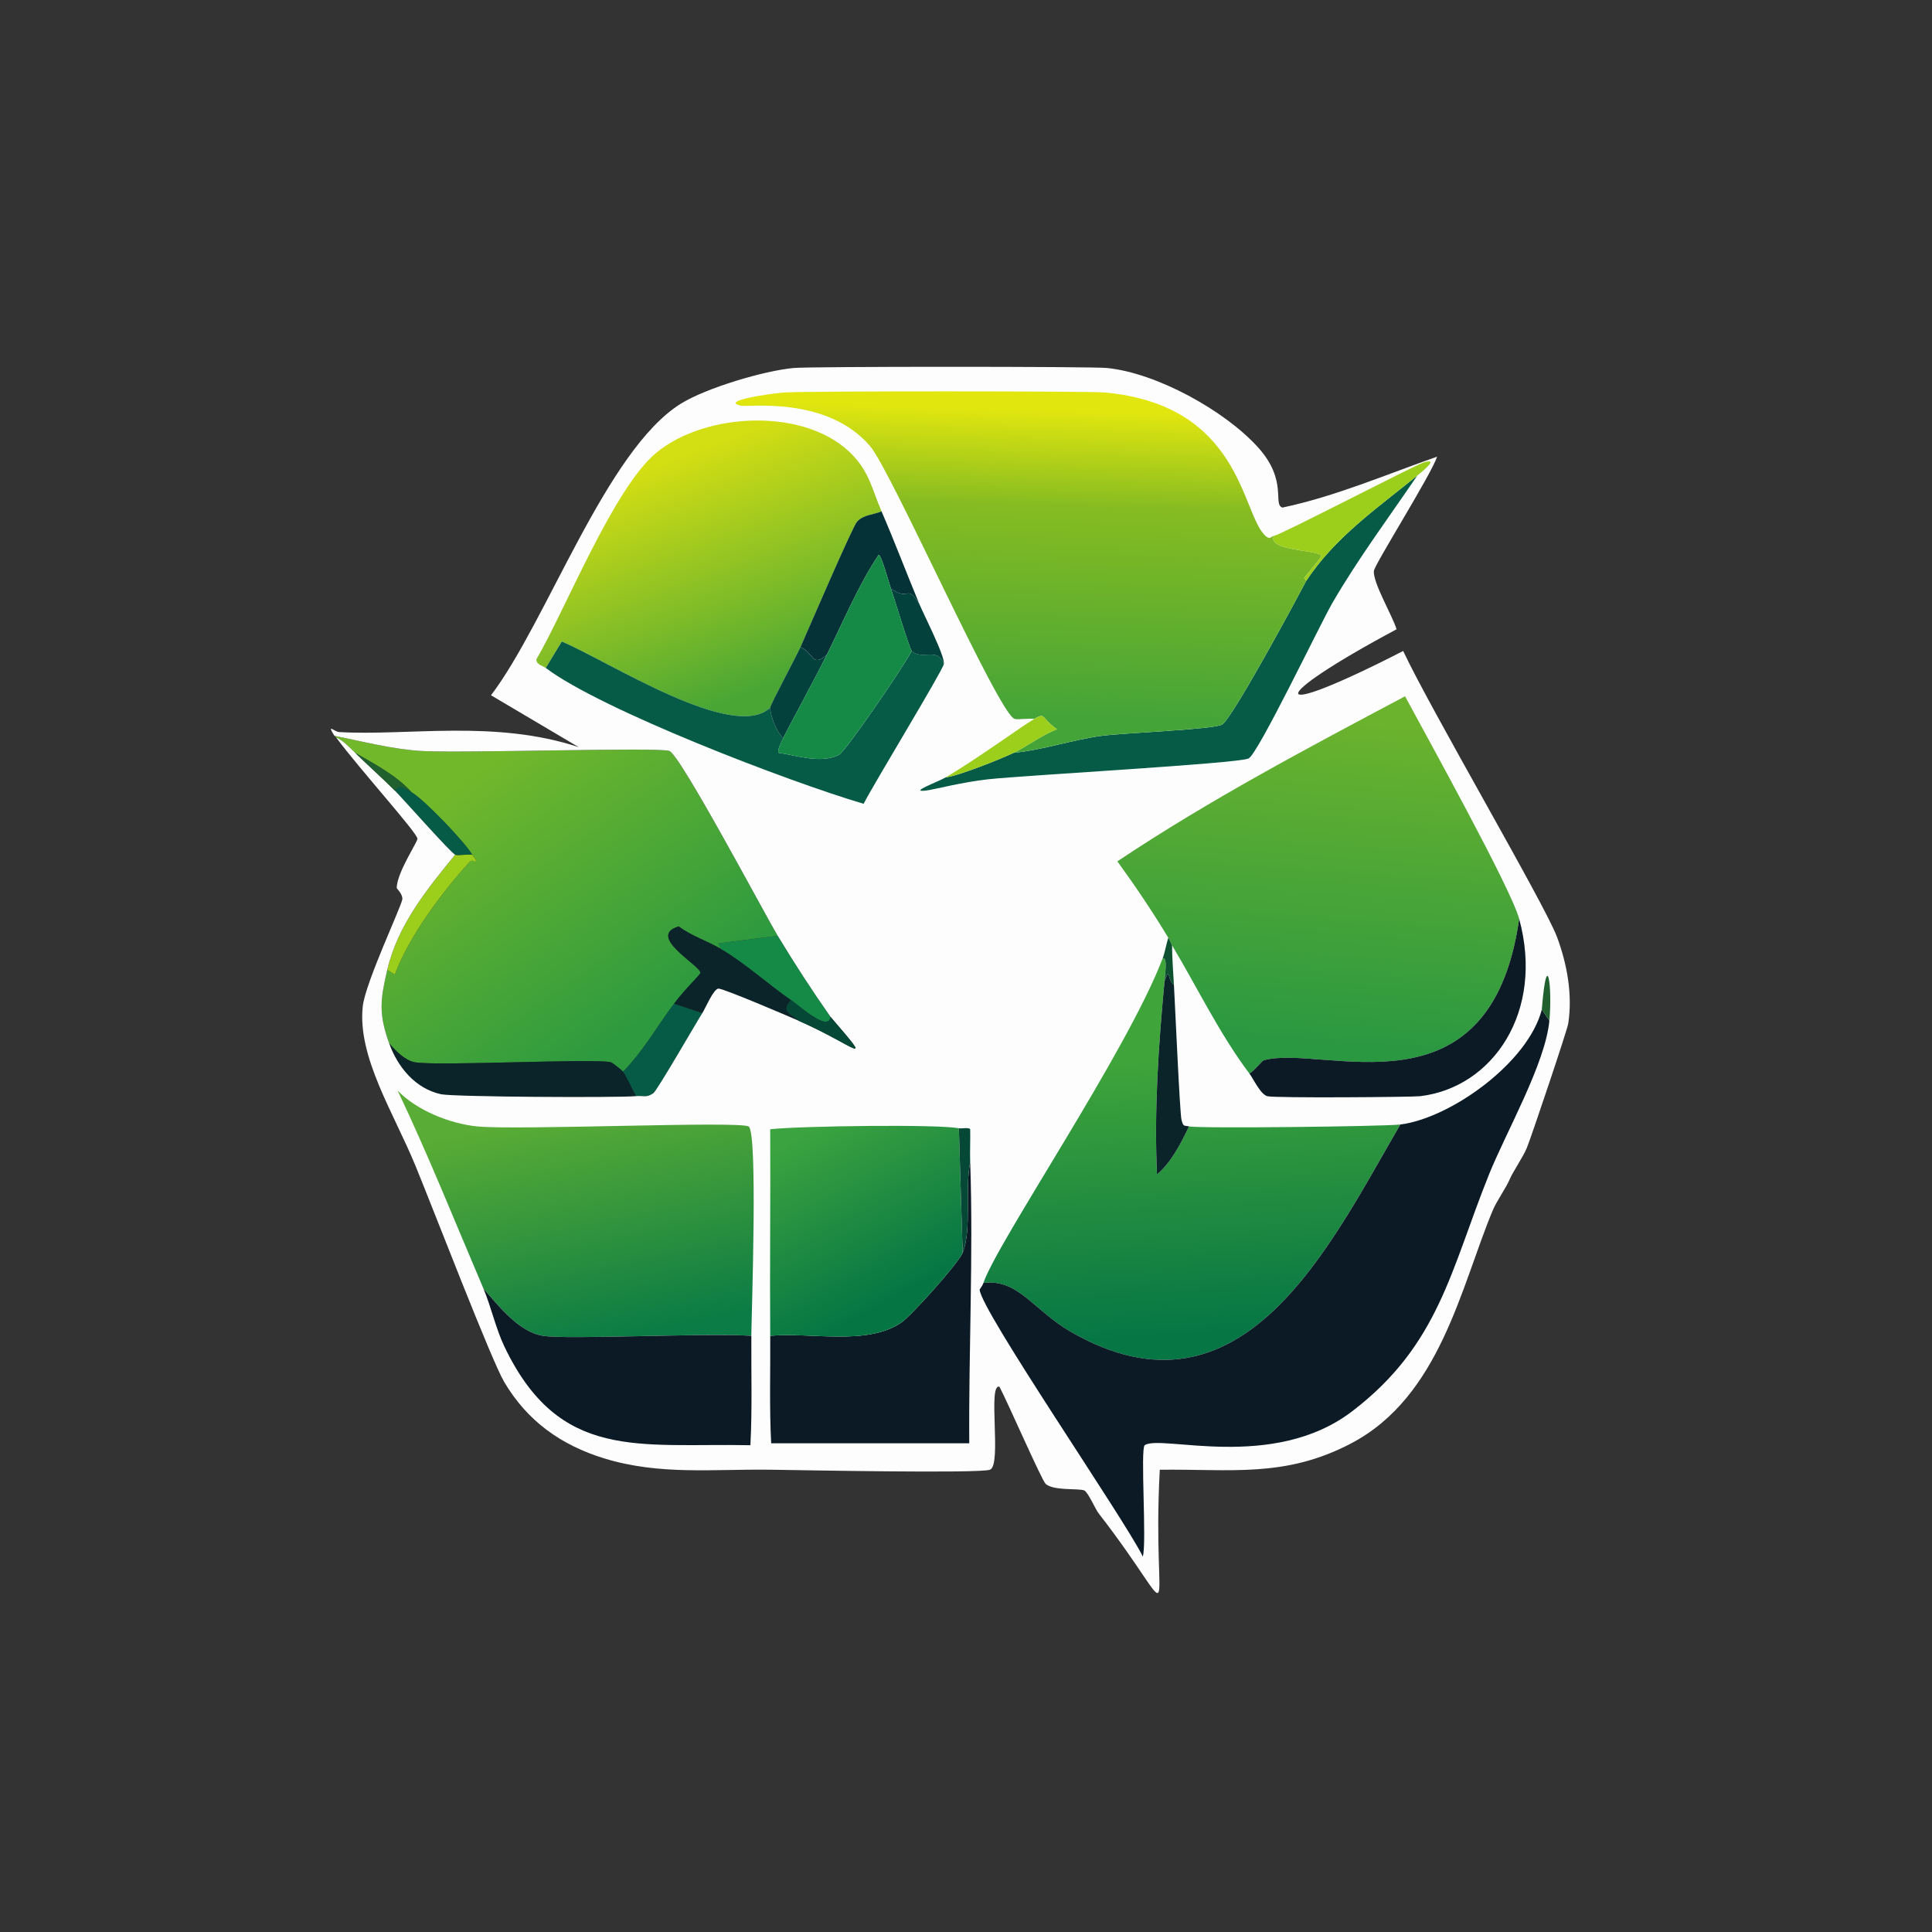 <?xml version="1.0" encoding="UTF-8"?> <svg xmlns="http://www.w3.org/2000/svg" xmlns:xlink="http://www.w3.org/1999/xlink" id="_Слой_1" data-name="Слой 1" version="1.1" viewBox="0 0 1000 1000"><rect x="0" y="0" width="1000" height="1000" fill="#333333" stroke="none"/><defs><style> .cls-1 { fill: url(#_Безымянный_градиент_12); } .cls-1, .cls-2, .cls-3, .cls-4, .cls-5, .cls-6, .cls-7, .cls-8, .cls-9, .cls-10, .cls-11, .cls-12, .cls-13, .cls-14, .cls-15, .cls-16, .cls-17, .cls-18, .cls-19, .cls-20, .cls-21, .cls-22, .cls-23, .cls-24 { stroke-width: 0px; } .cls-2 { fill: #0a2429; } .cls-3 { fill: #8bb38d; } .cls-4 { fill: #9cce1c; } .cls-5 { fill: #064836; } .cls-6 { fill: #73a27b; } .cls-7 { fill: #74b366; } .cls-8 { fill: #fdfdfd; } .cls-9 { fill: url(#_Безымянный_градиент_16); } .cls-10 { fill: #bcbbb7; } .cls-11 { fill: #053236; } .cls-12 { fill: url(#_Безымянный_градиент_13); } .cls-13 { fill: url(#_Безымянный_градиент_17); } .cls-14 { fill: url(#_Безымянный_градиент_14); } .cls-15 { fill: #158a46; } .cls-16 { fill: #03413c; } .cls-17 { fill: #1f602e; } .cls-18 { fill: #055b46; } .cls-19 { fill: #c3ddd0; } .cls-20 { fill: url(#_Безымянный_градиент_15); } .cls-25 { display: none; } .cls-21 { fill: #0d5130; } .cls-22 { fill: #d3d0d1; } .cls-23 { fill: url(#_Безымянный_градиент_11); } .cls-24 { fill: #0b1a25; } </style><linearGradient id="_Безымянный_градиент_11" data-name="Безымянный градиент 11" x1="234.13" y1="407.57" x2="324.37" y2="535.1" gradientUnits="userSpaceOnUse"><stop offset="0" stop-color="#72b82b"></stop><stop offset="1" stop-color="#2d9a3f"></stop></linearGradient><linearGradient id="_Безымянный_градиент_16" data-name="Безымянный градиент 16" x1="297.17" y1="574.94" x2="322.08" y2="692.44" gradientUnits="userSpaceOnUse"><stop offset="0" stop-color="#59ac35"></stop><stop offset="1" stop-color="#0b7c45"></stop></linearGradient><linearGradient id="_Безымянный_градиент_12" data-name="Безымянный градиент 12" x1="533.29" y1="212.19" x2="528.87" y2="371.29" gradientUnits="userSpaceOnUse"><stop offset="0" stop-color="#e1e60f"></stop><stop offset=".31" stop-color="#86bc21"></stop><stop offset="1" stop-color="#44a438"></stop></linearGradient><linearGradient id="_Безымянный_градиент_17" data-name="Безымянный градиент 17" x1="418.94" y1="585.66" x2="465.43" y2="670.41" gradientUnits="userSpaceOnUse"><stop offset="0" stop-color="#3ba33f"></stop><stop offset="1" stop-color="#057544"></stop></linearGradient><linearGradient id="_Безымянный_градиент_13" data-name="Безымянный градиент 13" x1="688.98" y1="371.7" x2="676.4" y2="540.16" gradientUnits="userSpaceOnUse"><stop offset="0" stop-color="#6bb32d"></stop><stop offset="1" stop-color="#2a9841"></stop></linearGradient><linearGradient id="_Безымянный_градиент_14" data-name="Безымянный градиент 14" x1="612.43" y1="548.37" x2="620.96" y2="690.68" gradientUnits="userSpaceOnUse"><stop offset="0" stop-color="#3fa43a"></stop><stop offset="1" stop-color="#067645"></stop></linearGradient><linearGradient id="_Безымянный_градиент_15" data-name="Безымянный градиент 15" x1="343.31" y1="239.95" x2="387.7" y2="358.88" gradientUnits="userSpaceOnUse"><stop offset="0" stop-color="#d3de13"></stop><stop offset="1" stop-color="#49a635"></stop></linearGradient></defs><g id="Background" class="cls-25"><path class="cls-3" d="M687.7.07c8.95,6,20.54,4.9,30.76,5.86.18.02,2.75,1.94,2.93,1.95,44.88,3.43,81.74-7.11,136.71,34.18,12.49,9.38,70.88,72.88,79.58,85.44,10.72,15.47,35.97,73.18,39.06,90.81,2.95,16.81,1.22,37.6,3.91,54.68,2.17,13.77,12.26,39.49,15.62,55.66,1.59,7.64,1.08,18.1,3.91,19.04.06,110.67.07,221.33,0,332-27.47,55.76-11.13,82.16-39.06,147.93-26.05,61.35-100.83,151.97-171.37,158.68-23.15,2.2-42.3-7.3-78.12-1.95-6.88,1.03-45.66,10.37-45.41,15.62-12.37,0-24.74,0-37.11,0-.9-2.67-4.37-2.98-3.91,0-76.49.04-152.98.04-229.47,0-15.29-6.71-38.4-3.53-24.41-.98v.98c-2.6,0-5.21,0-7.81,0-5.32-3.76-14.09-3.82-19.53,0-10.09,0-20.18,0-30.27,0,.46-4,4.08-8.23,1.46-9.76-53.62-16.25-61.09-6.77-87.88-4.88-84.79,5.96-168.3-96.52-195.78-168.44-22.91-59.96-1.28-79.06-31.25-121.57-.08-114.9-.06-229.8,0-344.69v-7.81c0-1.63,0-3.25,0-4.88,4.87-20.82,17.69-54.57,21.48-72.75,5.95-28.55,4.53-58.89,19.53-98.62,18.97-50.27,71.15-108.51,120.59-130.36,46.19-20.41,76.44-14,82.02-15.62,1.18-.34,6.18-8.41,20.51-12.69,15.47-4.62,35.99-2,44.43-7.81C435.12-.02,561.41-.02,687.7.07Z"></path><path class="cls-7" d="M308.83.07c-8.44,5.81-28.96,3.19-44.43,7.81-14.33,4.28-19.33,12.35-20.51,12.69-5.58,1.62-35.83-4.78-82.02,15.62-49.45,21.85-101.62,80.08-120.59,130.36-15,39.73-13.58,70.07-19.53,98.62-3.79,18.18-16.61,51.93-21.48,72.75C.33,225.3.22,112.68.27.07,103.12.01,205.98.14,308.83.07Z"></path><path class="cls-7" d="M1000.17,679.69c-.07,106.76.05,213.52,0,320.28-111.32.05-222.63-.07-333.95,0-.25-5.26,38.52-14.6,45.41-15.62,35.82-5.35,54.97,4.16,78.12,1.95,70.54-6.71,145.32-97.32,171.37-158.68,27.92-65.78,11.59-92.17,39.06-147.93Z"></path><path class="cls-7" d="M687.7.07c104.16.07,208.31-.05,312.47,0,.05,115.87-.06,231.75,0,347.62-2.82-.94-2.32-11.4-3.91-19.04-3.36-16.17-13.46-41.89-15.62-55.66-2.69-17.08-.96-37.88-3.91-54.68-3.09-17.63-28.34-75.34-39.06-90.81-8.7-12.56-67.1-76.06-79.58-85.44C803.13.76,766.27,11.3,721.39,7.88c-.18-.01-2.75-1.94-2.93-1.95-10.22-.95-21.81.14-30.76-5.86Z"></path><path class="cls-7" d="M313.71,999.97c-104.48-.07-208.96.05-313.45,0-.05-101.55.07-203.11,0-304.66,29.96,42.51,8.34,61.61,31.25,121.57,27.48,71.92,111,174.4,195.78,168.44,26.79-1.88,34.26-11.37,87.88,4.88,2.61,1.53-1,5.76-1.46,9.76Z"></path><path class="cls-6" d="M395.74,999.97c-6.84,0-13.67,0-20.51,0,0-1.72-2.12-.65-3.91-.98-13.99-2.55,9.12-5.73,24.41.98Z"></path><path class="cls-19" d="M363.51,999.97c-6.51,0-13.02,0-19.53,0,5.44-3.82,14.21-3.76,19.53,0Z"></path><path class="cls-6" d="M.27,350.62c0-2.6,0-5.21,0-7.81v7.81Z"></path><path class="cls-19" d="M629.11,999.97c-1.3,0-2.6,0-3.91,0-.47-2.98,3-2.67,3.91,0Z"></path><path class="cls-3" d="M375.23,999.97c-1.3,0-2.6,0-3.91,0v-.98c1.79.33,3.92-.74,3.91.98Z"></path><path class="cls-10" d="M473.37,93.81c134.92-7.42,246.86,41.82,328.58,148.91,108.63,142.35,123.8,317.74,33.2,473.59-57.1,98.21-149.35,197.91-265.11,221.17-190.19,38.21-335.34-82.07-418.42-241.68C15.65,434.57,189.95,109.4,473.37,93.81Z"></path><path class="cls-3" d="M977.22,749.02c3.56-.38-6.93,28.6-8.3,31.74-1.91,4.36-26.02,48.94-26.36,36.13q17.33-33.93,34.66-67.86Z"></path><path class="cls-6" d="M766.31,976.53c8.29-.26,6.94,2.91-4.88,1.95-.57-.66,4.62-1.94,4.88-1.95Z"></path><path class="cls-10" d="M312.74,754.88c-2.18,11.27,3.63,4.79,6.84,7.32.57.45,1.35,6.54,2.93,8.79,11.17,15.91,36.87,44.5,53.22,54.19,17.63,8.52,74.6,30.37,88.86,33.2,12.57,2.49,21.19,1.08,30.27,1.95.96.09,5.39,4.07,18.55,3.91,3.42-.04,2.63-7.35,15.62,3.91,5.8-11.39,11.81-6.59,15.62-7.81,8.44-2.7,12.01-10.06,21.48.98,9.59-1.46,15.86-10.08,23.44-15.62,16.92-6.21,23.16-4.55,24.41-4.88,9.45-2.52,9.79-11,12.69-12.69,2.76-1.61,6.38-.67,6.84-.98,2.47-1.67,25.49-21.26,25.88-22.95,1.04-4.61-6.91-5.19,3.42-15.14,14.79-14.24,16.18,8.55,27.34-19.53,14.8,3.75,15.89-11.08,9.28-22.46,46.12-24.25,56.82-81.34,73.24-120.59,2.08-4.96,7.13-12.01,8.79-16.11,17.65-1.97,3.4,18.29,5.86,27.83,1.23,4.77,10.71,1.07,5.86,29.29-13.47,6.12-6.75,37.72-17.58,45.89,4.15,9.38-2.17,31.31-11.72,25.39-4.6,9.77-1.74,13.88-1.95,14.65-.5,1.75-9.13,4.25-10.74,5.86-2.36,2.36-15.88,34.94-39.55,53.22-1.73,1.34-6.26.65-7.81,1.95-1.58,1.33-2,7.75-2.44,8.3-1.57,1.98-33.29,30.34-37.59,33.69-.23.18-5.14.44-5.86.98-3.7,2.8-4.35,6.46-4.88,6.84-18.74,13.32-39.13,24.85-61.52,30.27-37.48,18.07-85.64,19.69-126.94,13.67-.48-.07-4.44-3.11-8.79-3.91-.48-.09-5.17,1.98-9.76.98-5.03-1.09-29.9-10.06-36.13-12.69-.51-.22-8.28-6.62-8.79-6.84-5.14-2.18-17.54,2-14.65-8.79-8.95-3.66-26.92-7.26-28.32-7.81-34.04-13.36-55.56-39.95-81.54-63.96-1.11-12.87-17.41-8.15-5.86-19.53-3.23-5.23-7.43-1.59-13.18-4.39-7.8-3.8-5.42-10.81-9.28-17.09-2.35-3.82-9.89-11.65-11.72-15.62-.4-.86-.62-5.2-5.86-17.58-.73-1.72-2.63-17.97-12.69-27.34-.02-26.11-7.63-13.18-9.76-17.58-.74-1.53,2.24-3.5,1.95-8.79-.4-7.4-5.41-38.65-4.88-41.01.43-1.94,5.07-5.92,5.86-8.79,2.16-7.83.84-16.32,3.91-23.92,9.45,23.01,39.23,100.53,45.89,111.81,11.97,20.24,29.39,32.68,51.75,39.55Z"></path><path class="cls-22" d="M699.42,747.06c6.62,11.38,5.52,26.21-9.28,22.46-11.16,28.08-12.55,5.29-27.34,19.53-10.33,9.94-2.37,10.53-3.42,15.14-.38,1.69-23.41,21.27-25.88,22.95-.46.31-4.08-.64-6.84.98-2.9,1.7-3.24,10.18-12.69,12.69-1.25.33-7.49-1.33-24.41,4.88-7.58,5.55-13.85,14.16-23.44,15.62-9.47-11.03-13.04-3.68-21.48-.98-3.81,1.22-9.83-3.58-15.62,7.81-12.99-11.26-12.21-3.95-15.62-3.91-13.17.17-17.6-3.81-18.55-3.91-9.08-.87-17.7.54-30.27-1.95-14.26-2.83-71.23-24.68-88.86-33.2-16.35-9.69-42.05-38.28-53.22-54.19-1.58-2.25-2.36-8.33-2.93-8.79-3.2-2.54-9.02,3.95-6.84-7.32,28.67,8.8,56.18,5.48,85.93,5.86,3.06,16.51,11.48,7.63,20.02,10.74,2.03.74,7.33,11.38,38.08,18.55,4.64,1.08,17,1.25,22.46,1.95.32.04,4.9,2.84,5.86,2.93,2.7.26,40.83.21,42.96,0,.61-.06,6.03-2.81,6.84-2.93,11.7-1.67,22.52-.74,33.69-8.79,44.7,57.59,27.36,59.4,31.74-22.46,37.06-.45,64.93,4.31,99.11-13.67Z"></path><path class="cls-22" d="M568.57,783.19c-11.17,8.05-21.99,7.12-33.69,8.79-.8.11-6.22,2.87-6.84,2.93-2.14.21-40.26.26-42.96,0-.96-.09-5.53-2.89-5.86-2.93-5.46-.71-17.82-.87-22.46-1.95-30.75-7.18-36.05-17.81-38.08-18.55-8.54-3.11-16.95,5.77-20.02-10.74,14.34.18,108.46,2.06,113.76,0,6.25-2.42-1.36-44.79,4.88-42.96,3.66,6.64,21.88,48.4,23.92,50.29,4.04,3.72,17.47,2.18,20.02,3.42,1.98.96,5.78,9.73,7.32,11.72Z"></path></g><g><g><path class="cls-23" d="M402.57,484.39q-15.38,1.95-30.76,3.91l1.46,2.93c-7.11-4.2-15.28-6.69-21.97-11.72-16.88,4.95,10.86,20,11.23,23.92.1,1.05-7.71,8.1-13.67,16.11-8.72,11.7-16.04,24.74-26.36,35.15-.85-.91-5.58-4.71-6.35-4.88-9.07-2.09-90.08,2.17-101.55,0-5.08-.96-9.94-6.06-13.18-9.76-5.44-15.27-4.65-22.34-.98-38.08l3.91,2.44c7.28-19.55,24.03-42.07,38.08-57.61,2.66-2.95,3.45.19,3.91-.98.37-.95-1.29-2.23-1.95-3.42-3.46-6.2-24.99-28.71-31.25-32.22-7.88-8.78-19.06-14.6-29.29-20.51-2.59-2.52-7.08-7.1-9.76-7.81-.74-.99-.94-.92-.98-.98,14.83,2.94,29.23,6.79,44.43,7.81,19.73,1.32,122.78-2.04,128.89,0,5.68,1.89,49.23,84.26,56.15,95.69Z"></path><path class="cls-2" d="M322.5,554.7c1.32,1.42,5.04,9.7,6.84,12.69-9.99.91-94.56.43-101.06-.98-13.36-2.9-22.51-14.19-26.85-26.36,3.24,3.71,8.1,8.8,13.18,9.76,11.47,2.17,92.48-2.09,101.55,0,.77.18,5.5,3.97,6.35,4.88Z"></path><path class="cls-2" d="M373.28,491.23c12.54,7.4,24.12,18.01,36.13,26.36-5.63,6.22.23,7.08,3.91,10.74-5.01-2.2-39.28-16.87-41.5-16.6-2.59.31-6.67,10.14-8.3,12.69q-7.32-2.44-14.65-4.88c5.96-8.01,13.77-15.06,13.67-16.11-.37-3.92-28.11-18.97-11.23-23.92,6.69,5.02,14.86,7.52,21.97,11.72Z"></path><path class="cls-15" d="M429.91,526.38c-1.18,7.9-15.96-5.62-20.51-8.79-12.01-8.35-23.59-18.97-36.13-26.36l-1.46-2.93q15.38-1.95,30.76-3.91c8.64,14.28,17.75,28.33,27.34,41.99Z"></path><path class="cls-18" d="M363.51,524.43c-3.59,5.65-23.38,40.12-25.39,41.5-3.59,2.47-5.13,1.13-8.79,1.46-1.8-3-5.51-11.28-6.84-12.69,10.32-10.41,17.65-23.45,26.36-35.15q7.32,2.44,14.65,4.88Z"></path><path class="cls-4" d="M244.38,442.41c.66,1.19,2.33,2.47,1.95,3.42-.46,1.17-1.24-1.97-3.91.98-14.05,15.54-30.81,38.06-38.08,57.61l-3.91-2.44c5.37-23.03,20.56-41.73,35.15-59.56,1.4.51,6.16-.35,8.79,0Z"></path><path class="cls-18" d="M213.14,410.18c6.26,3.52,27.79,26.02,31.25,32.22-2.63-.35-7.38.51-8.79,0-2.14-.77-26.92-28.86-31.25-33.2,2.77-3.72,5.84-.68,8.79.98Z"></path></g><g><path class="cls-8" d="M781.44,610.36c-1.66,4.11-6.71,11.15-8.79,16.11-16.42,39.25-27.12,96.34-73.24,120.59-34.18,17.98-62.05,13.22-99.11,13.67-4.38,81.86,12.96,80.05-31.74,22.46-1.54-1.98-5.35-10.76-7.32-11.72-2.55-1.23-15.98.3-20.02-3.42-2.05-1.89-20.26-43.64-23.92-50.29-6.24-1.82,1.37,40.54-4.88,42.96-5.3,2.06-99.42.18-113.76,0-29.74-.38-57.26,2.94-85.93-5.86-22.36-6.87-39.79-19.31-51.75-39.55-6.67-11.28-36.44-88.79-45.89-111.81-11.33-27.58-30.08-56.29-27.34-82.51,1.28-12.29,20.43-52.69,20.51-55.66.07-2.86-2.95-5.24-2.93-5.86.31-8.26,10.93-23.78,10.74-25.39-.39-3.33-29.47-35.44-41.99-52.24,2.68.72,7.18,5.29,9.76,7.81,6.76,6.59,13.86,12.88,20.51,19.53,4.33,4.34,29.1,32.43,31.25,33.2-14.59,17.83-29.78,36.54-35.15,59.56-3.67,15.75-4.47,22.82.98,38.08,4.34,12.18,13.49,23.47,26.85,26.36,6.51,1.41,91.08,1.89,101.06.98,3.66-.33,5.2,1,8.79-1.46,2-1.38,21.8-35.85,25.39-41.5,1.63-2.56,5.71-12.38,8.3-12.69,2.22-.27,36.49,14.4,41.5,16.6,29.68,13.03,40.07,25.45,16.6-1.95-9.59-13.66-18.71-27.71-27.34-41.99-6.91-11.43-50.46-93.8-56.15-95.69-6.11-2.04-109.17,1.32-128.89,0-15.2-1.02-29.6-4.87-44.43-7.81-4.26-6.75-.06-2.1,2.44-1.95,35.82,2.06,80.58-6.55,124.01,7.81l-45.41-26.85c28.98-38.18,59.49-126.7,98.14-150.86,13.1-8.2,43.33-17.17,58.59-18.55,9.02-.82,154.03-.81,162.09,0,25.66,2.58,60.82,21.94,78.12,41.01,15.65,17.25,7.52,29.57,12.69,31.25,27.58-5.84,53.55-17.08,80.07-26.36-2.98,9.16-32.33,55.72-32.71,59.08-.69,5.98,9.59,23.21,11.72,30.27-67.49,36.07-69.47,48.62,3.42,11.23,13.93,29.81,73.33,131.17,79.58,147.93,5.3,14.2,8.14,29.91,5.86,44.92-.51,3.36-19.23,59.06-21.48,64.45-1.99,4.77-7.36,12.57-8.79,16.11Z"></path><g><path class="cls-9" d="M388.9,691.4c-24.24-1.55-95.01,2.07-107.9,0-12.53-2.01-22.96-15.53-30.76-24.41-14.62-34.26-28.43-68.86-44.43-102.53,9.97,10.36,27.05,17.12,41.01,18.55,20.68,2.13,134.18-2.85,140.61,0,4.95,2.2,1.54,97.01,1.46,108.39Z"></path><path class="cls-24" d="M388.9,691.4c-.12,18.87.49,37.77-.49,56.64-57.93-1.15-98.93,8.5-127.43-51.26-4.28-8.98-7-21.02-10.74-29.78,7.8,8.88,18.23,22.4,30.76,24.41,12.89,2.07,83.66-1.55,107.9,0Z"></path><path class="cls-18" d="M733.6,246.14c-14.85,21.81-30.67,43.06-43.94,65.91-6.45,11.1-38.6,78.49-43.45,80.56-6.22,2.65-115.63,8.67-134.75,10.74-13.31,1.44-28.62,5.46-32.22,5.86-9.11,1.01,6.21-4.47,10.25-6.84,6.3-.66,28.53-9.49,35.15-12.69,15.39-1.54,30.11-6.68,45.41-8.79,11.22-1.54,57.94-3.27,62.49-5.86,5.2-2.96,38.26-64.23,43.45-74.21,14.98-22.77,36.97-37.89,57.61-54.68Z"></path><g><path class="cls-1" d="M659.38,277.38c-3.72,7.86,23.31,7.19,24.41,10.25.38,1.05-7.86,9.91-8.79,11.72-.06.12,1.29.86.98,1.46-5.19,9.98-38.25,71.25-43.45,74.21-4.55,2.59-51.28,4.32-62.49,5.86-15.3,2.1-30.02,7.25-45.41,8.79,7.58-3.67,14.49-9.15,22.46-12.21-8.55-6.03-5.68-8.83-11.72-5.37-3.07-.38-8.68.55-10.25,0-8.44-2.95-63.72-128.2-74.7-141.1-22.25-26.16-63.02-20.14-66.89-20.99-11-2.43,13.89-6.18,22.46-6.84,10.47-.8,157.74-.77,166,0,69.94,6.53,70.49,61.32,82.51,73.72,2.81,2.9,3.29.83,4.88.49Z"></path><path class="cls-4" d="M733.6,246.14c-20.65,16.79-42.63,31.92-57.61,54.68.31-.6-1.04-1.35-.98-1.46.93-1.81,9.16-10.67,8.79-11.72-1.1-3.06-28.13-2.4-24.41-10.25,4.23-.9,73.16-36.77,77.63-38.08,6.7-1.97,2.31,2.18-3.42,6.84Z"></path></g><path class="cls-4" d="M524.63,389.68c-6.62,3.2-28.85,12.03-35.15,12.69,15.94-9.33,39.94-26.86,45.89-30.27,6.04-3.46,3.17-.66,11.72,5.37-7.96,3.06-14.87,8.54-22.46,12.21Z"></path><g><path class="cls-24" d="M398.67,691.4c21.23-1.92,50.16,5.27,67.86-6.84,5.11-3.49,29.54-30.67,31.74-36.13,4.85-12.05,1.03-32.85,3.91-46.87,1.65,48.36-.83,97.1-.49,145.49h-102.53c-.98-18.54-.37-37.11-.49-55.66Z"></path><g><path class="cls-13" d="M496.31,583.99q.98,32.22,1.95,64.45c-2.2,5.46-26.63,32.64-31.74,36.13-17.7,12.1-46.64,4.92-67.86,6.84-.24-35.64.18-71.28,0-106.92,16.52-1.76,87.49-2.63,97.65-.49Z"></path><path class="cls-5" d="M502.17,601.57c-2.87,14.02.95,34.82-3.91,46.87q-.98-32.22-1.95-64.45c1.42.3,5.08-.61,5.86.49.14,5.69-.19,11.4,0,17.09Z"></path></g></g><g><path class="cls-5" d="M429.91,526.38c23.47,27.41,13.08,14.98-16.6,1.95-3.67-3.66-9.54-4.52-3.91-10.74,4.55,3.16,19.32,16.69,20.51,8.79Z"></path><path class="cls-17" d="M213.14,410.18c-2.94-1.65-6.02-4.69-8.79-.98-6.64-6.65-13.75-12.94-20.51-19.53,10.23,5.9,21.42,11.72,29.29,20.51Z"></path></g><g><path class="cls-12" d="M786.32,475.61c-14.96,105.57-102.17,64.48-132.31,73.24-.73.21-4.73,5.27-7.32,6.84-15.42-20.51-26.89-44.41-40.04-66.4-.17-.29-.7-1.82-1.95-3.91-8.23-13.68-17-26.65-26.36-39.55,47.68-31.83,98.33-58.58,148.91-85.44,11.96,22.22,54.72,99.27,59.08,115.22Z"></path><path class="cls-14" d="M602.75,507.83c-3.11,33.43-5.41,66.4-3.91,100.09,7.38-6.25,12.37-16.06,16.6-24.9,5.34,1.17,101.48.02,109.36-.98-36.74,62.99-81.62,158.33-170.39,107.41-19.4-11.12-27.41-27.73-45.41-25.39,7.13-21.1,74.4-119.73,92.76-167.95,2.34-.84,1.57,5.39.98,11.72Z"></path><path class="cls-24" d="M646.69,555.68c2.59-1.56,6.59-6.62,7.32-6.84,30.14-8.76,117.35,32.34,132.31-73.24,13.13,48.07-13.59,87.3-51.26,91.79-3.97.47-75.28,1.04-79.09,0-3.59-.98-7.13-8.87-9.28-11.72Z"></path><path class="cls-2" d="M607.63,509.78c.57,10.03,3.03,66.43,3.91,69.82.97,3.73,1.21,2.83,3.91,3.42-4.23,8.84-9.22,18.65-16.6,24.9-1.5-33.69.79-66.66,3.91-100.09,3.08-8.21,1.27-.47,4.88,1.95Z"></path><g><path class="cls-24" d="M801.95,528.33c-2.09,22.23-22.38,57.56-31.25,79.58-19.76,49.05-25.74,88.14-70.79,122.55-41.13,31.42-99.27,11.8-107.41,17.58-2.35,1.67,1.13,50.66-.98,57.61-9.65-19.62-84.07-127.69-84.46-138.17,0-.2,1.33-1.59,1.95-3.42,18-2.34,26.01,14.26,45.41,25.39,88.77,50.91,133.65-44.42,170.39-107.41,26.15-3.32,66.28-32.14,73.24-59.56l3.91,5.86Z"></path><path class="cls-21" d="M606.65,489.28c.05,6.84.59,13.68.98,20.51-3.61-2.43-1.81-10.16-4.88-1.95.59-6.33,1.37-12.56-.98-11.72,1.17-3.07,1.9-7.49,2.93-10.74,1.25,2.08,1.78,3.61,1.95,3.91Z"></path></g></g><path class="cls-17" d="M801.95,528.33l-3.91-5.86c2.69-33.45,5.52-11.28,3.91,5.86Z"></path><g><path class="cls-20" d="M456.28,264.69c-4.25,1.88-9.24,1.59-12.69,5.37-2.4,2.63-25.41,56.29-29.29,64.94-2.17,4.84-15.44,29.44-15.62,31.25-18.91,18.07-83.45-23.87-107.9-34.18q-4.15,6.84-8.3,13.67c-1.6-1.21-4.75-1.58-4.88-4.39,15.55-26.8,39.92-88.5,62.01-106.92,25.58-21.34,78.36-23.87,102.04,1.46,8.52,9.11,9.99,18.07,14.65,28.81Z"></path><g><path class="cls-18" d="M398.67,366.24c-.31,3.07,3.68,14.14,6.84,15.62-.56,1.23-3.58,6.78-2.44,7.81,9.54,1.36,21.91,5.8,31.25.98,3.44-1.78,33.43-45.69,37.59-53.71,4.89,5.07,13.8-2.34,16.6,6.84-1,4.05-36.24,61.9-41.5,72.26-38.88-11.43-136.01-48.74-164.53-70.31q4.15-6.84,8.3-13.67c24.45,10.3,88.99,52.25,107.9,34.18Z"></path><path class="cls-11" d="M475.81,312.53c-6.9-10.63-4.62-1.01-14.65-7.81-.94-2.65-4.86-17.28-6.35-17.58-10.65,15.99-18.23,34.4-26.85,51.75-8,6.96-6.69-1.21-13.67-3.91,3.88-8.65,26.89-62.3,29.29-64.94,3.45-3.78,8.45-3.5,12.69-5.37,6.81,15.7,12.95,32.01,19.53,47.85Z"></path><path class="cls-16" d="M475.81,312.53c2.52,6.08,13.61,27.52,12.69,31.25-2.8-9.17-11.71-1.77-16.6-6.84-1.18-1.22-9.11-27.63-10.74-32.22,10.03,6.8,7.75-2.82,14.65,7.81Z"></path><path class="cls-16" d="M427.96,338.9c-7.3,14.68-20.17,37.98-22.46,42.96-3.15-1.49-7.15-12.56-6.84-15.62.18-1.81,13.45-26.41,15.62-31.25,6.98,2.7,5.67,10.87,13.67,3.91Z"></path><path class="cls-15" d="M461.16,304.72c1.63,4.6,9.56,31,10.74,32.22-4.16,8.02-34.15,51.93-37.59,53.71-9.34,4.82-21.7.38-31.25-.98-1.14-1.03,1.88-6.59,2.44-7.81,2.28-4.99,15.16-28.28,22.46-42.96,8.62-17.35,16.2-35.76,26.85-51.75,1.48.3,5.41,14.93,6.35,17.58Z"></path></g></g></g></g></g></svg> 